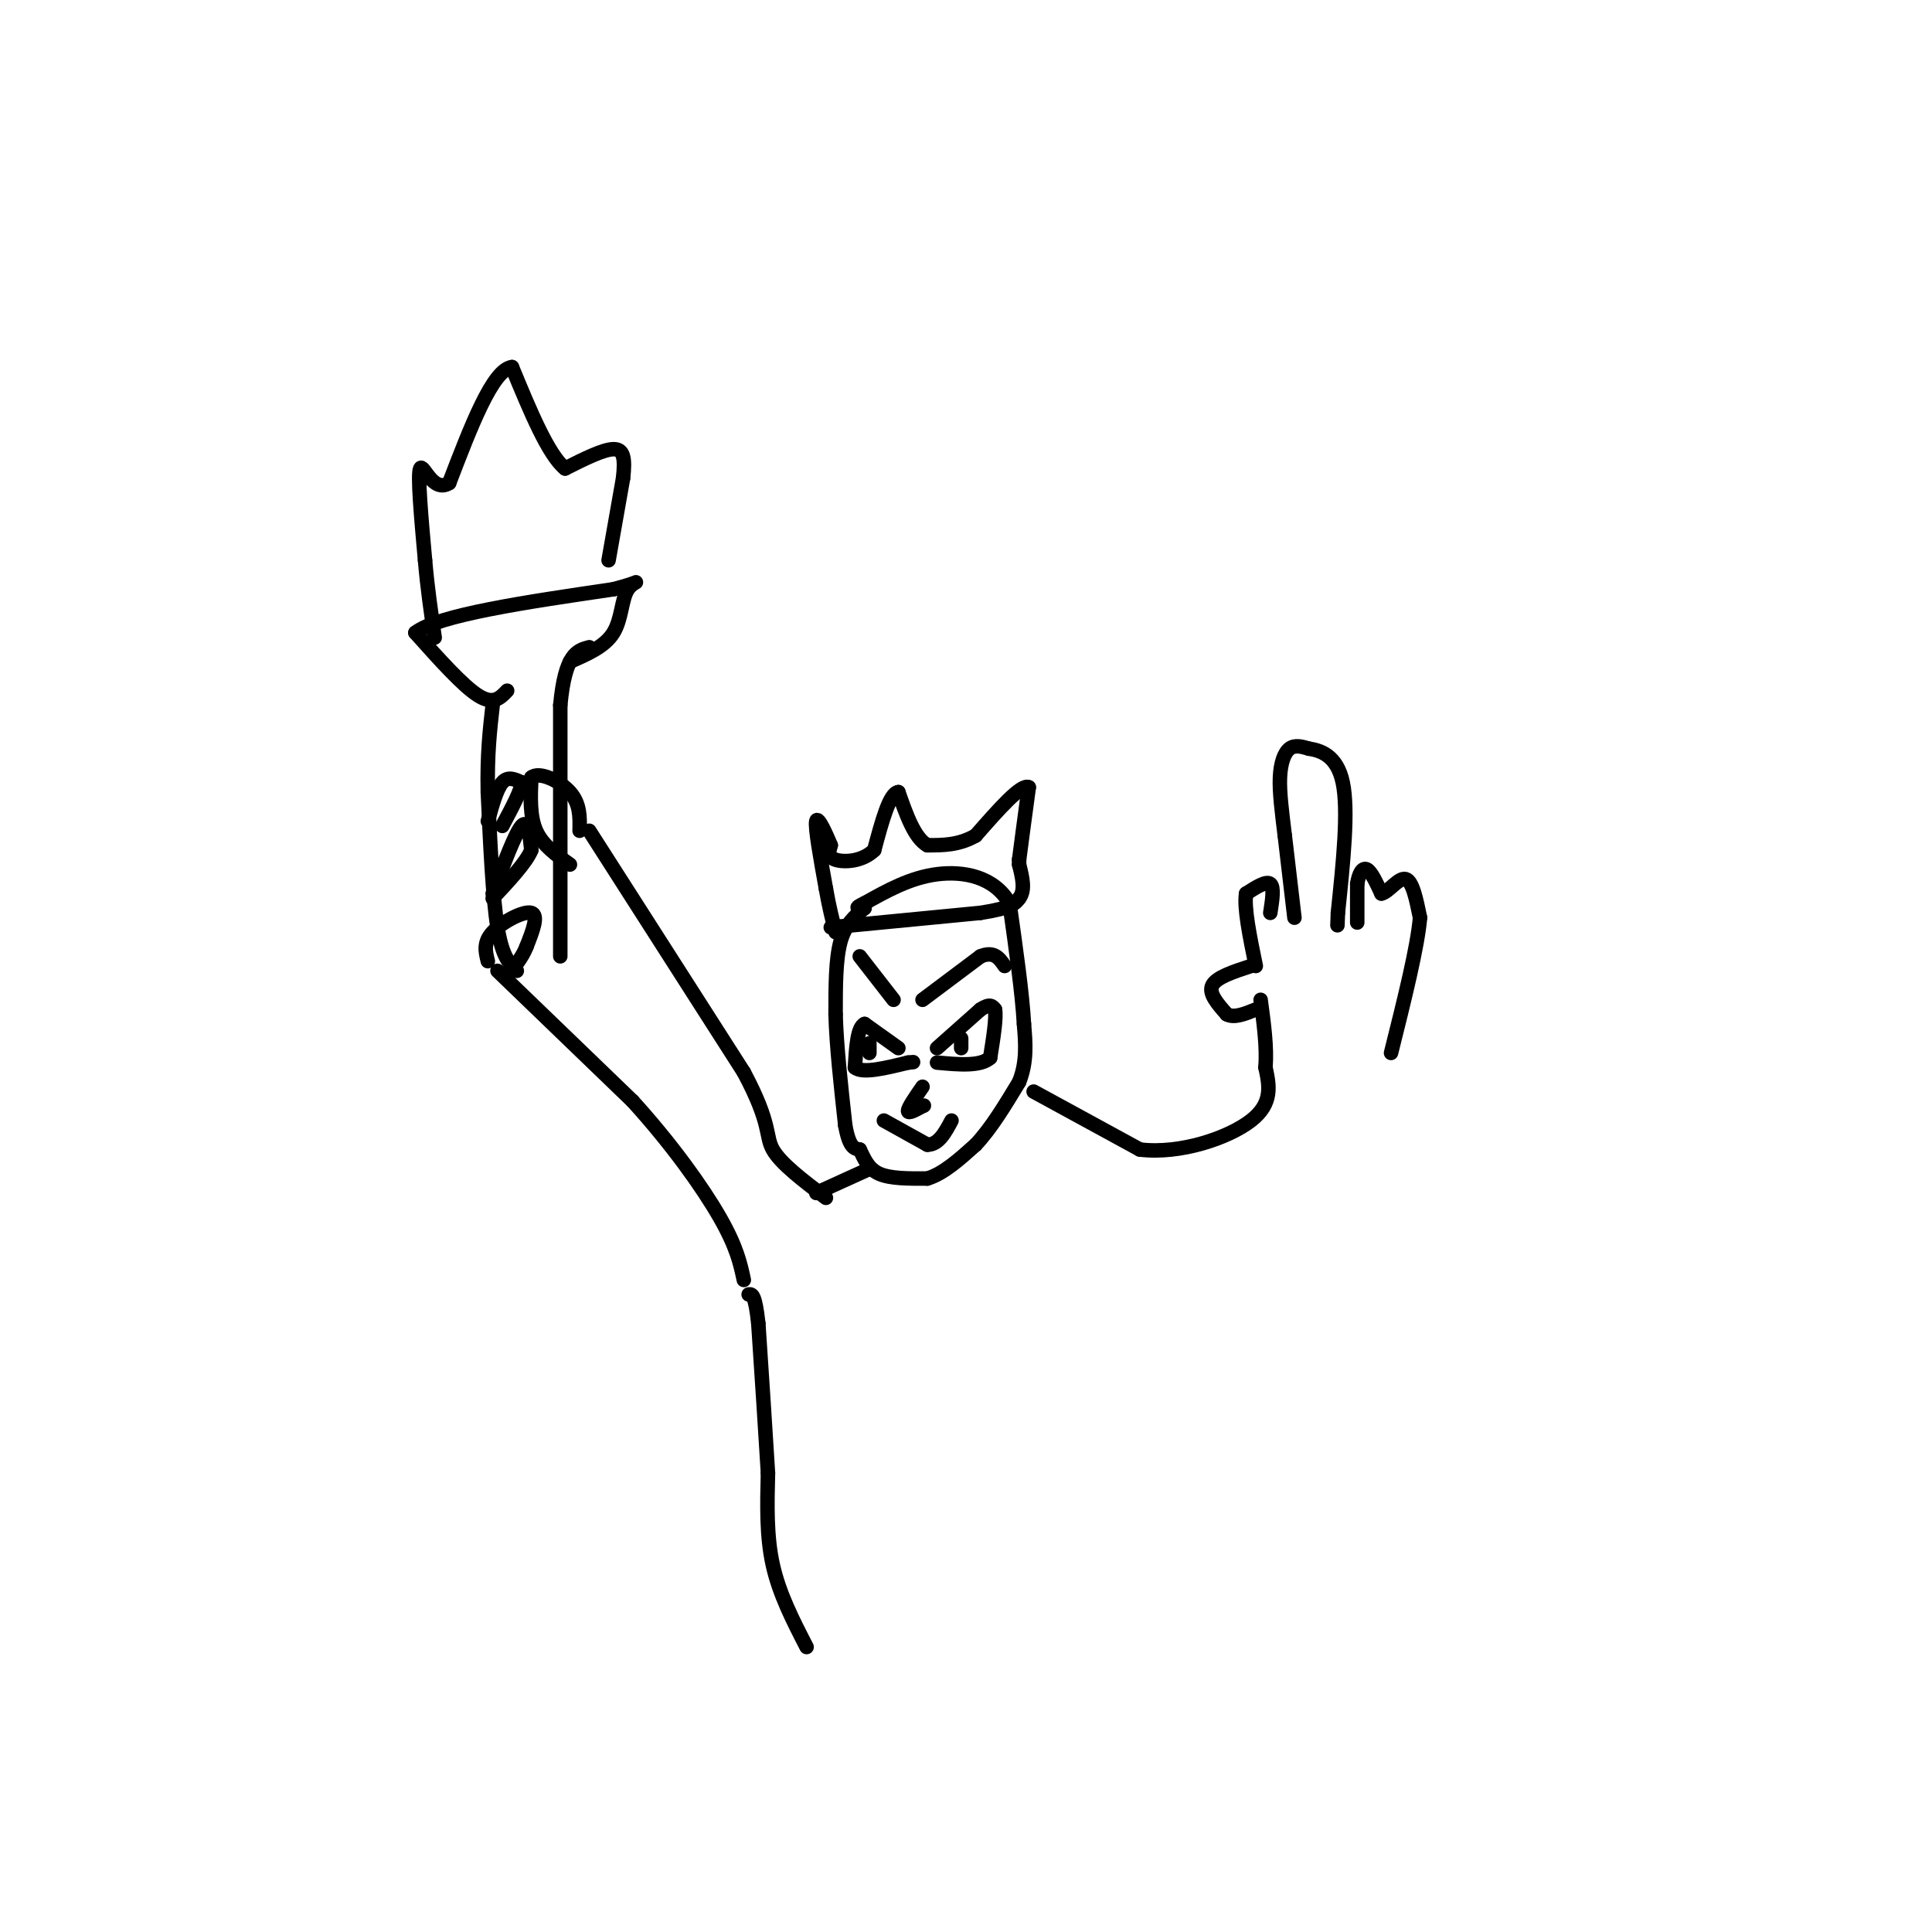 <svg viewBox='0 0 400 400' version='1.1' xmlns='http://www.w3.org/2000/svg' xmlns:xlink='http://www.w3.org/1999/xlink'><g fill='none' stroke='#000000' stroke-width='3' stroke-linecap='round' stroke-linejoin='round'><path d='M107,201c-1.500,-1.417 -3.000,-2.833 -4,-9c-1.000,-6.167 -1.500,-17.083 -2,-28'/><path d='M101,164c-0.167,-7.667 0.417,-12.833 1,-18'/><path d='M116,198c0.000,0.000 0.000,-52.000 0,-52'/><path d='M116,146c1.000,-10.667 3.500,-11.333 6,-12'/><path d='M105,143c-1.417,1.500 -2.833,3.000 -6,1c-3.167,-2.000 -8.083,-7.500 -13,-13'/><path d='M86,131c4.667,-3.667 22.833,-6.333 41,-9'/><path d='M127,122c7.095,-1.857 4.333,-2.000 3,0c-1.333,2.000 -1.238,6.143 -3,9c-1.762,2.857 -5.381,4.429 -9,6'/><path d='M126,116c0.000,0.000 3.000,-17.000 3,-17'/><path d='M129,99c0.467,-4.156 0.133,-6.044 -2,-6c-2.133,0.044 -6.067,2.022 -10,4'/><path d='M117,97c-3.500,-2.833 -7.250,-11.917 -11,-21'/><path d='M106,76c-4.000,0.500 -8.500,12.250 -13,24'/><path d='M93,100c-3.400,2.222 -5.400,-4.222 -6,-3c-0.600,1.222 0.200,10.111 1,19'/><path d='M88,116c0.500,5.833 1.250,10.917 2,16'/><path d='M101,170c0.917,-3.333 1.833,-6.667 3,-8c1.167,-1.333 2.583,-0.667 4,0'/><path d='M108,162c0.000,1.500 -2.000,5.250 -4,9'/><path d='M102,185c2.333,-6.250 4.667,-12.500 6,-14c1.333,-1.500 1.667,1.750 2,5'/><path d='M110,176c-1.000,2.500 -4.500,6.250 -8,10'/><path d='M101,199c-0.489,-1.933 -0.978,-3.867 1,-6c1.978,-2.133 6.422,-4.467 8,-4c1.578,0.467 0.289,3.733 -1,7'/><path d='M109,196c-0.833,2.167 -2.417,4.083 -4,6'/><path d='M118,179c-2.833,-2.000 -5.667,-4.000 -7,-7c-1.333,-3.000 -1.167,-7.000 -1,-11'/><path d='M110,161c1.533,-1.400 5.867,0.600 8,3c2.133,2.400 2.067,5.200 2,8'/><path d='M103,201c0.000,0.000 28.000,27.000 28,27'/><path d='M131,228c8.133,8.956 14.467,17.844 18,24c3.533,6.156 4.267,9.578 5,13'/><path d='M122,172c0.000,0.000 32.000,50.000 32,50'/><path d='M154,222c5.822,10.889 4.378,13.111 6,16c1.622,2.889 6.311,6.444 11,10'/><path d='M179,188c-2.000,1.667 -4.000,3.333 -5,7c-1.000,3.667 -1.000,9.333 -1,15'/><path d='M173,210c0.167,6.333 1.083,14.667 2,23'/><path d='M175,233c0.833,4.667 1.917,4.833 3,5'/><path d='M178,238c0.911,1.844 1.689,3.956 4,5c2.311,1.044 6.156,1.022 10,1'/><path d='M192,244c3.333,-1.000 6.667,-4.000 10,-7'/><path d='M202,237c3.167,-3.333 6.083,-8.167 9,-13'/><path d='M211,224c1.667,-4.167 1.333,-8.083 1,-12'/><path d='M212,212c-0.333,-6.167 -1.667,-15.583 -3,-25'/><path d='M209,187c-3.133,-5.489 -9.467,-6.711 -15,-6c-5.533,0.711 -10.267,3.356 -15,6'/><path d='M179,187c-2.500,1.167 -1.250,1.083 0,1'/><path d='M191,207c0.000,0.000 12.000,-9.000 12,-9'/><path d='M203,198c2.833,-1.167 3.917,0.417 5,2'/><path d='M185,207c0.000,0.000 -7.000,-9.000 -7,-9'/><path d='M194,217c0.000,0.000 9.000,-8.000 9,-8'/><path d='M203,209c2.000,-1.333 2.500,-0.667 3,0'/><path d='M206,209c0.333,1.667 -0.333,5.833 -1,10'/><path d='M205,219c-2.000,1.833 -6.500,1.417 -11,1'/><path d='M199,215c0.000,0.000 0.000,2.000 0,2'/><path d='M186,217c0.000,0.000 -7.000,-5.000 -7,-5'/><path d='M179,212c-1.500,0.667 -1.750,4.833 -2,9'/><path d='M177,221c1.500,1.333 6.250,0.167 11,-1'/><path d='M188,220c1.833,-0.167 0.917,-0.083 0,0'/><path d='M180,216c0.000,0.000 0.000,2.000 0,2'/><path d='M183,232c0.000,0.000 9.000,5.000 9,5'/><path d='M192,237c2.333,0.000 3.667,-2.500 5,-5'/><path d='M191,225c-1.500,2.167 -3.000,4.333 -3,5c0.000,0.667 1.500,-0.167 3,-1'/><path d='M191,229c0.500,-0.167 0.250,-0.083 0,0'/><path d='M169,247c0.000,0.000 11.000,-5.000 11,-5'/><path d='M172,192c0.000,0.000 31.000,-3.000 31,-3'/><path d='M203,189c6.500,-1.000 7.250,-2.000 8,-3'/><path d='M211,186c1.333,-1.667 0.667,-4.333 0,-7'/><path d='M211,179c0.000,-1.333 0.000,-1.167 0,-1'/><path d='M211,178c0.333,-2.667 1.167,-8.833 2,-15'/><path d='M213,163c-1.500,-0.833 -6.250,4.583 -11,10'/><path d='M202,173c-3.500,2.000 -6.750,2.000 -10,2'/><path d='M192,175c-2.667,-1.500 -4.333,-6.250 -6,-11'/><path d='M186,164c-1.833,0.167 -3.417,6.083 -5,12'/><path d='M181,176c-2.511,2.444 -6.289,2.556 -8,2c-1.711,-0.556 -1.356,-1.778 -1,-3'/><path d='M172,175c-0.911,-2.200 -2.689,-6.200 -3,-5c-0.311,1.200 0.844,7.600 2,14'/><path d='M171,184c0.667,3.833 1.333,6.417 2,9'/><path d='M167,341c-2.833,-5.500 -5.667,-11.000 -7,-17c-1.333,-6.000 -1.167,-12.500 -1,-19'/><path d='M159,305c-0.500,-8.333 -1.250,-19.667 -2,-31'/><path d='M157,274c-0.667,-6.167 -1.333,-6.083 -2,-6'/><path d='M214,226c0.000,0.000 22.000,12.000 22,12'/><path d='M236,238c8.400,1.022 18.400,-2.422 23,-6c4.600,-3.578 3.800,-7.289 3,-11'/><path d='M262,221c0.333,-4.167 -0.333,-9.083 -1,-14'/><path d='M268,190c0.000,0.000 -2.000,-17.000 -2,-17'/><path d='M266,173c-0.607,-4.988 -1.125,-8.958 -1,-12c0.125,-3.042 0.893,-5.155 2,-6c1.107,-0.845 2.554,-0.423 4,0'/><path d='M271,155c2.222,0.356 5.778,1.244 7,7c1.222,5.756 0.111,16.378 -1,27'/><path d='M277,189c-0.167,4.500 -0.083,2.250 0,0'/><path d='M263,189c0.417,-2.667 0.833,-5.333 0,-6c-0.833,-0.667 -2.917,0.667 -5,2'/><path d='M258,185c-0.500,2.833 0.750,8.917 2,15'/><path d='M259,200c-3.583,1.167 -7.167,2.333 -8,4c-0.833,1.667 1.083,3.833 3,6'/><path d='M254,210c1.500,0.833 3.750,-0.083 6,-1'/><path d='M281,191c0.000,0.000 0.000,-8.000 0,-8'/><path d='M281,183c0.311,-2.133 1.089,-3.467 2,-3c0.911,0.467 1.956,2.733 3,5'/><path d='M286,185c1.444,-0.244 3.556,-3.356 5,-3c1.444,0.356 2.222,4.178 3,8'/><path d='M294,190c-0.500,6.000 -3.250,17.000 -6,28'/></g>
</svg>